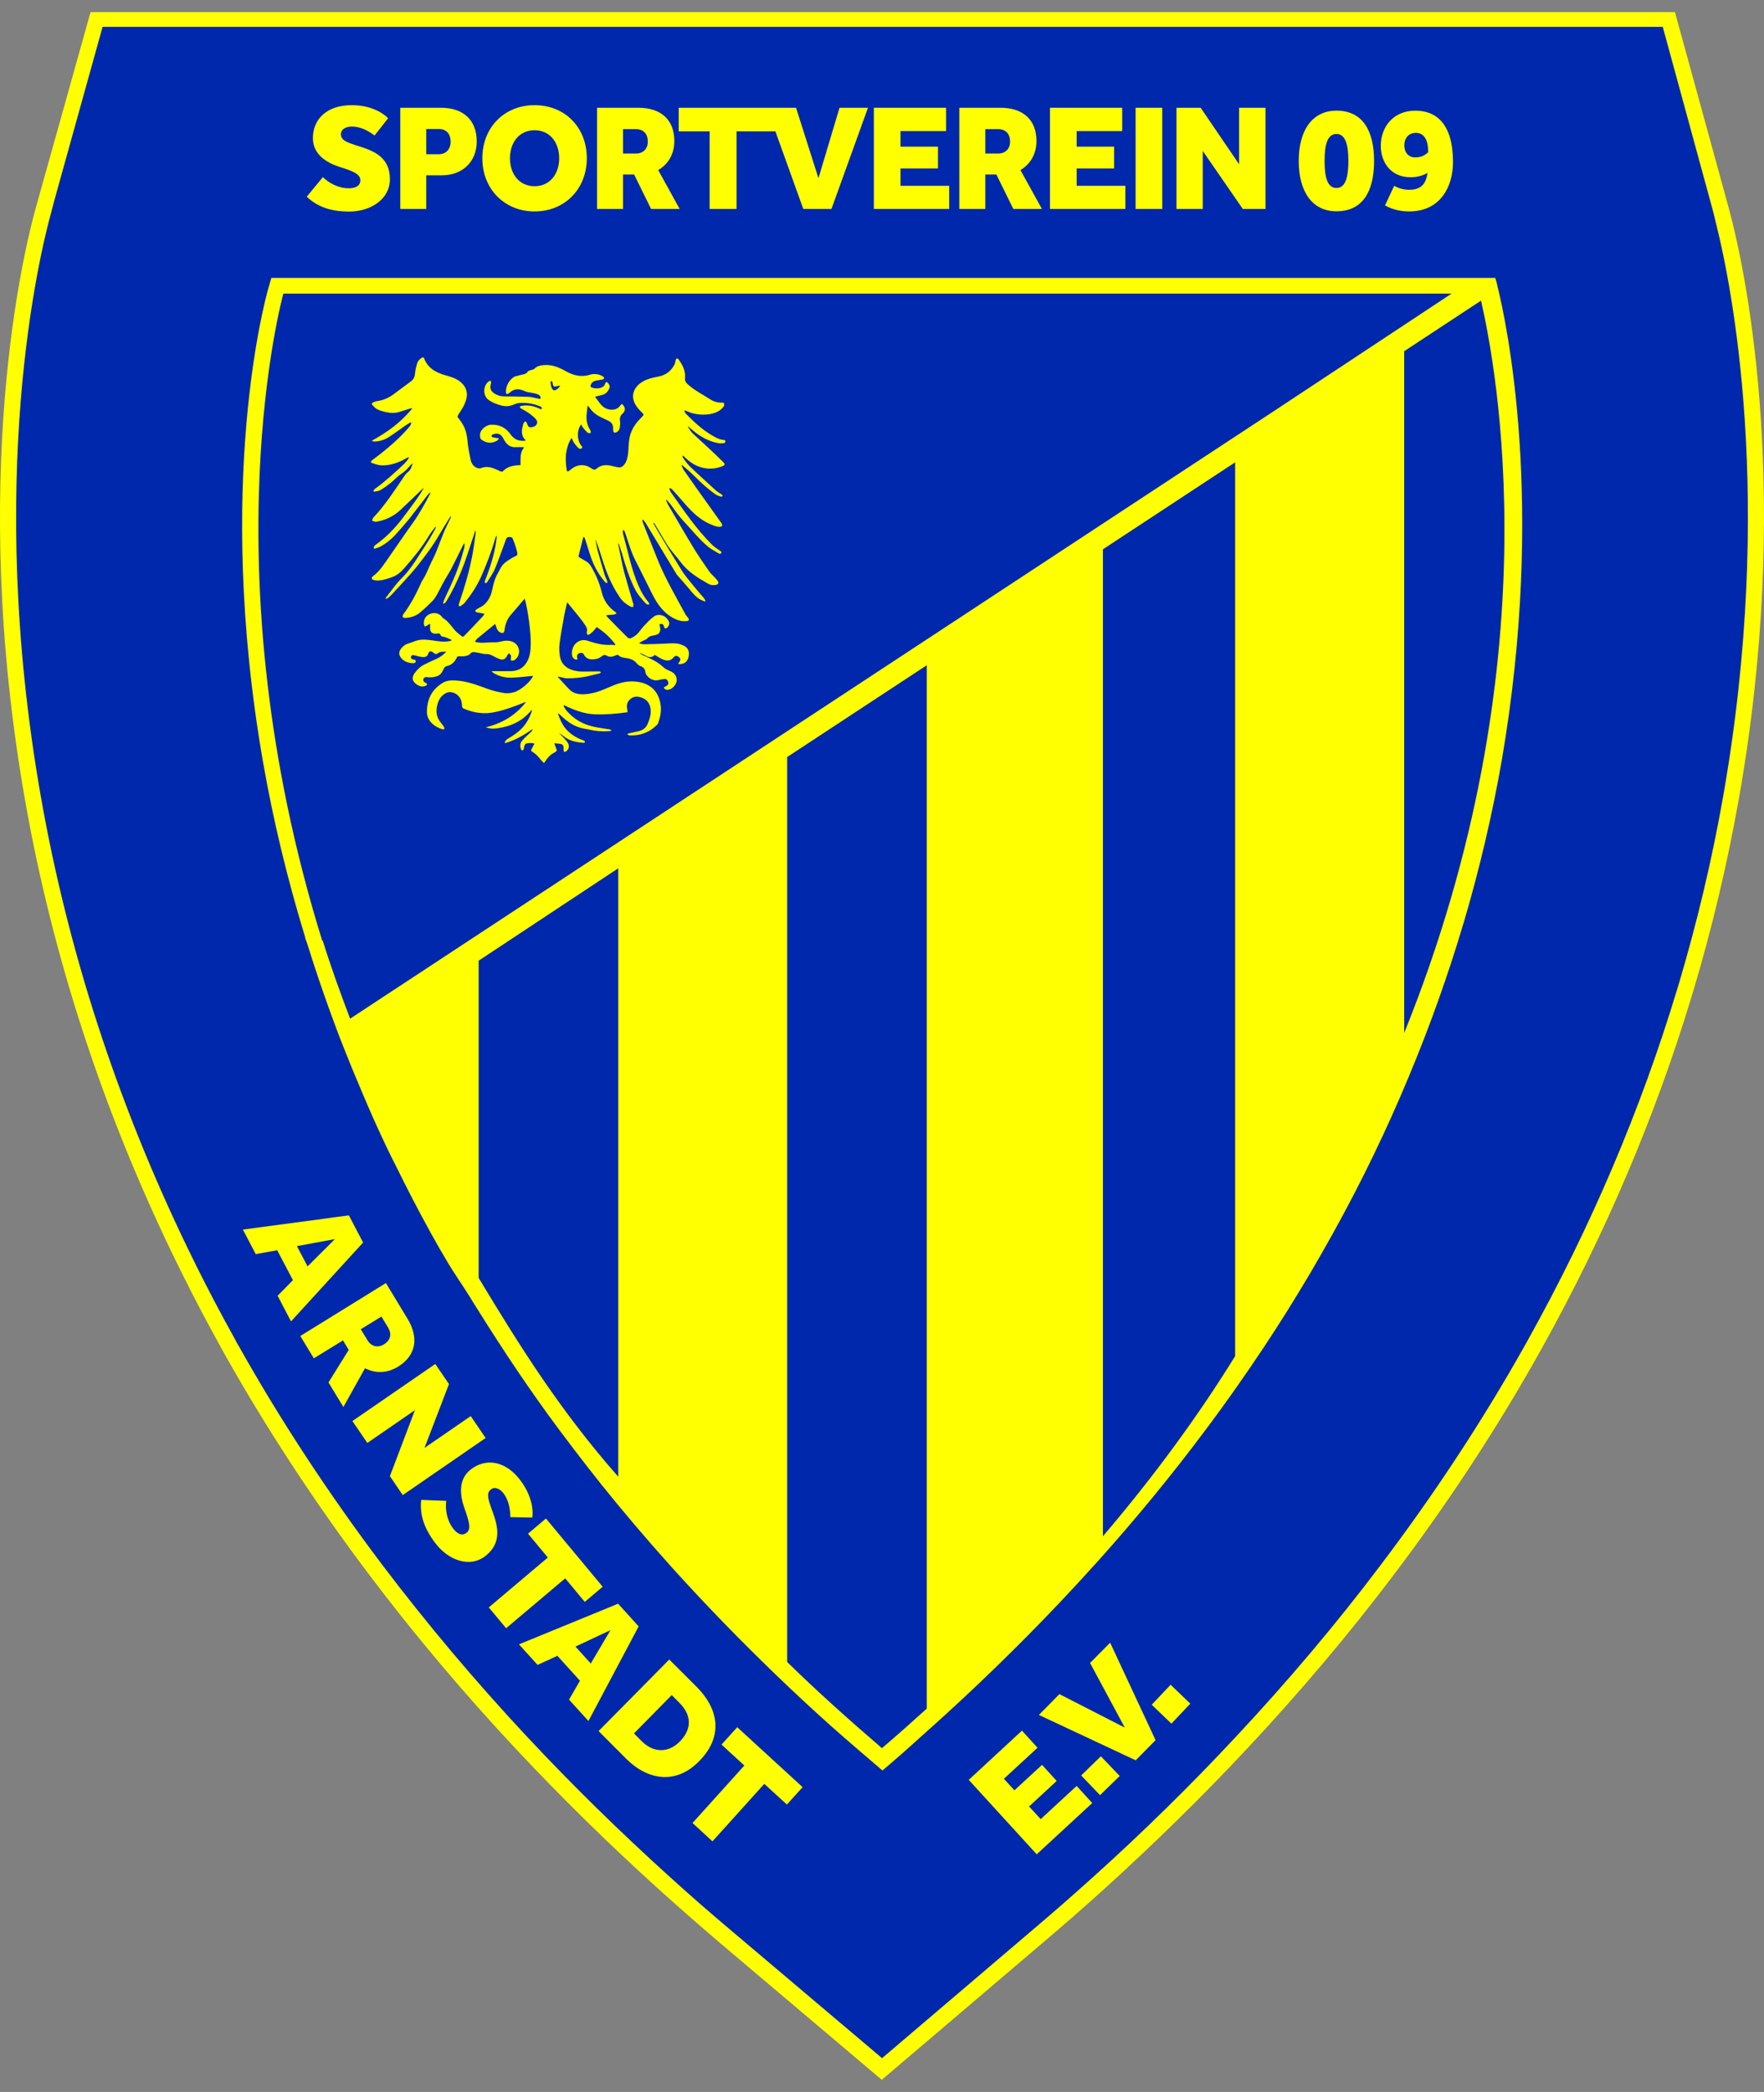 <?xml version="1.0" encoding="UTF-8"?> <svg xmlns="http://www.w3.org/2000/svg" width="97" height="115" viewBox="0 0 97 115" fill="none"><rect x="0" y="0" width="97" height="115" fill="#808080" stroke="none"/><path d="M95.223 12.056C95.14 11.737 95.088 11.533 95.065 11.449L92.103 0.666H4.979L1.964 11.442C1.317 13.761 -1.736 26.241 1.37 43.943C2.873 52.529 5.626 60.971 9.543 69.056C9.709 69.39 9.867 69.723 10.032 70.049C10.694 71.383 11.408 72.739 12.145 74.065L12.16 74.096C12.22 74.209 12.288 74.323 12.348 74.436C14.679 78.582 17.364 82.674 20.319 86.591C22.778 89.85 25.478 93.055 28.343 96.117C30.832 98.777 33.494 101.391 36.254 103.884C37.314 104.839 38.427 105.816 39.555 106.779L48.488 114.334L57.346 106.794C58.527 105.794 59.61 104.846 60.648 103.907C63.422 101.399 66.084 98.792 68.566 96.139C71.446 93.063 74.153 89.865 76.597 86.629C79.582 82.689 82.274 78.589 84.605 74.436C84.665 74.323 84.733 74.209 84.786 74.111C88.26 67.874 91.042 61.342 93.042 54.704C93.08 54.59 93.11 54.484 93.133 54.401C94.155 50.983 94.983 47.474 95.607 43.974C98.539 27.439 96.058 15.367 95.223 12.056Z" fill="#FFFF01"></path><path d="M94.366 12.298C94.283 11.98 94.231 11.715 94.208 11.646L91.433 1.477H5.641L3.009 10.942L2.813 11.684C2.182 13.973 -0.826 26.279 2.242 43.769C3.731 52.264 6.453 60.63 10.326 68.632C10.484 68.958 10.649 69.291 10.814 69.625C11.469 70.943 12.175 72.284 12.912 73.603L12.928 73.641C12.988 73.754 13.048 73.868 13.116 73.974C15.424 78.089 18.086 82.136 21.019 86.023C23.463 89.251 26.14 92.434 28.982 95.473C31.448 98.11 34.096 100.709 36.84 103.187C37.893 104.142 38.998 105.112 40.126 106.059L48.503 113.144L56.805 106.074C57.978 105.081 59.053 104.134 60.091 103.202C62.851 100.717 65.498 98.117 67.949 95.488C70.807 92.434 73.491 89.259 75.913 86.046C78.868 82.143 81.545 78.074 83.853 73.959C83.914 73.853 83.974 73.739 84.034 73.633C87.478 67.457 90.23 60.993 92.215 54.416C92.253 54.31 92.275 54.211 92.306 54.12C93.313 50.74 94.14 47.27 94.749 43.807C97.63 27.454 95.186 15.556 94.366 12.298Z" fill="#0028AD"></path><path d="M38.096 23.832C37.991 23.733 37.916 23.589 37.825 23.46C37.833 23.453 37.84 23.453 37.848 23.445C37.931 23.513 38.013 23.589 38.096 23.657C38.51 24.006 38.968 24.264 39.502 24.362C39.607 24.385 39.72 24.37 39.833 24.354C39.856 24.354 39.886 24.294 39.893 24.256C39.893 24.233 39.848 24.195 39.818 24.188C39.562 24.173 39.344 24.051 39.134 23.922C38.585 23.604 38.133 23.165 37.69 22.718C37.66 22.687 37.652 22.627 37.637 22.581C37.645 22.574 37.66 22.566 37.667 22.558C37.727 22.581 37.788 22.611 37.848 22.634C37.923 22.665 38.006 22.703 38.088 22.718C38.404 22.801 38.72 22.816 39.043 22.763C39.344 22.71 39.607 22.596 39.795 22.346C39.825 22.308 39.825 22.233 39.818 22.172C39.81 22.149 39.743 22.127 39.698 22.134C39.465 22.142 39.231 22.073 39.051 21.952C38.63 21.68 38.171 21.452 37.795 21.104C37.697 21.013 37.652 20.914 37.667 20.778C37.705 20.376 37.524 20.05 37.306 19.747C37.291 19.724 37.239 19.702 37.209 19.709C37.186 19.717 37.171 19.762 37.156 19.793C37.133 19.876 37.126 19.967 37.088 20.043C36.9 20.406 36.607 20.626 36.201 20.702C35.885 20.762 35.569 20.831 35.299 21.005C34.817 21.308 34.637 21.831 35.013 22.354C35.111 22.49 35.231 22.611 35.344 22.725C35.396 22.778 35.404 22.816 35.351 22.862C35.276 22.937 35.208 23.021 35.133 23.096C34.862 23.384 34.675 23.726 34.607 24.119C34.562 24.385 34.569 24.658 34.539 24.93C34.509 25.158 34.464 25.378 34.313 25.559C34.223 25.665 34.118 25.718 33.983 25.688C33.892 25.673 33.795 25.65 33.704 25.628C33.389 25.544 33.073 25.529 32.802 25.764C32.689 25.862 32.599 25.802 32.501 25.734C32.148 25.499 31.734 25.521 31.411 25.794C31.366 25.832 31.321 25.862 31.276 25.893C31.208 25.931 31.17 25.916 31.163 25.84C31.11 25.514 31.088 25.18 31.14 24.855C31.185 24.582 31.268 24.317 31.433 24.074C31.479 24.173 31.516 24.271 31.569 24.347C31.637 24.445 31.712 24.536 31.794 24.62C31.847 24.673 31.922 24.703 31.99 24.635C32.058 24.567 31.975 24.521 31.945 24.476C31.719 24.165 31.719 23.634 31.96 23.331C31.99 23.392 32.013 23.453 32.05 23.498C32.133 23.604 32.223 23.703 32.321 23.794C32.358 23.824 32.434 23.801 32.486 23.801C32.479 23.748 32.486 23.695 32.464 23.657C32.298 23.4 32.231 23.127 32.253 22.824C32.268 22.657 32.291 22.49 32.313 22.293C32.373 22.361 32.411 22.399 32.434 22.437C32.606 22.687 32.847 22.846 33.11 22.968L33.449 23.127C33.622 23.21 33.719 23.339 33.712 23.536C33.712 23.589 33.712 23.65 33.727 23.703C33.742 23.771 33.78 23.801 33.855 23.779C33.983 23.733 34.058 23.642 34.08 23.513C34.096 23.4 34.111 23.278 34.096 23.172C34.065 22.99 34.103 22.846 34.246 22.725C34.419 22.574 34.389 22.354 34.193 22.202C34.171 22.233 34.133 22.255 34.111 22.286C33.938 22.558 33.599 22.566 33.351 22.468C33.148 22.384 33.028 22.233 32.907 22.066C32.847 21.983 32.787 21.899 32.719 21.808C32.87 21.77 32.99 21.748 33.118 21.71C33.313 21.657 33.434 21.52 33.509 21.338C33.554 21.217 33.501 21.126 33.426 21.05C33.358 20.982 33.306 20.99 33.276 21.088C33.238 21.225 33.148 21.285 33.02 21.323C32.855 21.369 32.697 21.361 32.531 21.301C32.471 21.278 32.456 21.24 32.479 21.179C32.524 21.043 32.622 20.96 32.749 20.929C32.877 20.899 33.013 20.884 33.14 20.861C33.17 20.854 33.208 20.831 33.216 20.816C33.216 20.785 33.208 20.74 33.186 20.717C33.14 20.679 33.08 20.649 33.02 20.626C32.825 20.55 32.622 20.543 32.434 20.603C31.96 20.747 31.531 20.641 31.11 20.406C31.02 20.353 30.93 20.308 30.832 20.262C30.539 20.118 30.223 20.043 29.892 20.073C29.696 20.088 29.523 20.126 29.381 20.278C29.343 20.315 29.275 20.315 29.215 20.338C29.148 20.369 29.042 20.376 29.02 20.429C28.959 20.535 28.877 20.558 28.779 20.581C28.644 20.611 28.516 20.641 28.381 20.679C28.343 20.687 28.298 20.694 28.268 20.717C27.974 20.922 27.824 21.202 27.817 21.558C27.817 21.642 27.869 21.68 27.944 21.642C27.974 21.626 28.005 21.611 28.027 21.588C28.268 21.354 28.546 21.361 28.824 21.49C28.967 21.558 29.11 21.573 29.253 21.596C29.366 21.611 29.486 21.642 29.591 21.687C29.681 21.725 29.741 21.801 29.719 21.93C29.674 21.922 29.644 21.922 29.606 21.914C29.426 21.884 29.245 21.823 29.065 21.816C28.614 21.801 28.17 21.793 27.719 21.793C27.523 21.793 27.343 21.733 27.177 21.626C27.064 21.551 26.974 21.445 26.967 21.301C26.959 21.21 26.997 21.111 27.004 21.02C27.004 20.99 26.997 20.96 26.982 20.937C26.974 20.929 26.937 20.937 26.914 20.944C26.568 21.141 26.531 21.725 26.846 21.967C27.057 22.127 27.298 22.218 27.546 22.286C27.771 22.346 27.989 22.346 28.215 22.255C28.32 22.21 28.433 22.164 28.538 22.157C28.944 22.127 29.335 22.18 29.712 22.346C29.787 22.384 29.809 22.415 29.772 22.505C29.696 22.475 29.629 22.452 29.569 22.422C29.275 22.301 28.974 22.255 28.659 22.316C28.629 22.324 28.606 22.339 28.576 22.354C28.591 22.384 28.606 22.415 28.629 22.437C28.651 22.46 28.681 22.468 28.704 22.483C28.974 22.627 29.23 22.793 29.448 23.021C29.523 23.104 29.569 23.195 29.516 23.309C29.456 23.438 29.335 23.475 29.2 23.491C29.08 23.498 29.035 23.438 29.005 23.347C28.99 23.309 28.967 23.263 28.952 23.225C28.929 23.157 28.884 23.165 28.839 23.203C28.809 23.225 28.787 23.263 28.779 23.294C28.689 23.612 28.621 23.922 28.892 24.195C28.899 24.203 28.899 24.218 28.899 24.226C28.561 24.264 28.283 24.18 28.08 23.885C27.817 23.506 27.456 23.331 27.004 23.347C26.779 23.354 26.508 23.544 26.425 23.756C26.373 23.907 26.388 24.112 26.478 24.173C26.689 24.317 26.929 24.392 27.177 24.294C27.275 24.256 27.388 24.226 27.433 24.097C27.313 24.082 27.207 24.067 27.11 24.044C27.072 24.036 27.027 23.998 27.027 23.976C27.027 23.945 27.064 23.892 27.095 23.885C27.373 23.771 27.561 23.862 27.696 24.135C27.831 24.4 28.02 24.597 28.343 24.582C28.493 24.574 28.644 24.582 28.794 24.582C28.802 24.589 28.802 24.605 28.809 24.612C28.576 24.892 28.636 25.233 28.621 25.567C28.253 25.582 27.907 25.628 27.643 25.916C27.628 25.938 27.561 25.931 27.531 25.916C27.395 25.862 27.267 25.787 27.125 25.741C26.914 25.665 26.696 25.643 26.478 25.726C26.38 25.764 26.297 25.756 26.2 25.711C26.004 25.62 25.914 25.446 25.876 25.256C25.801 24.908 25.733 24.552 25.703 24.195C25.666 23.794 25.553 23.438 25.305 23.119C25.275 23.081 25.252 23.028 25.215 22.998C25.147 22.937 25.154 22.869 25.2 22.801C25.297 22.634 25.418 22.483 25.5 22.308C25.583 22.134 25.658 21.945 25.673 21.755C25.696 21.376 25.493 21.096 25.185 20.899C24.966 20.762 24.726 20.694 24.478 20.626C23.959 20.475 23.508 20.232 23.312 19.671C23.305 19.656 23.244 19.641 23.222 19.649C23.087 19.724 22.981 19.838 22.936 19.99C22.884 20.164 22.838 20.338 22.823 20.52C22.808 20.702 22.756 20.846 22.605 20.96C22.29 21.187 21.981 21.429 21.665 21.657C21.38 21.877 21.064 22.005 20.71 22.058C20.643 22.066 20.575 22.096 20.515 22.127C20.447 22.149 20.425 22.21 20.47 22.255C20.545 22.339 20.628 22.437 20.725 22.49C20.868 22.566 21.034 22.611 21.192 22.649C21.455 22.71 21.733 22.725 21.996 22.634C22.184 22.574 22.365 22.521 22.553 22.46C22.59 22.452 22.628 22.445 22.68 22.437C22.064 23.21 21.297 23.763 20.447 24.226C20.492 24.256 20.53 24.271 20.56 24.271C20.861 24.271 21.139 24.188 21.395 24.021C21.695 23.824 21.989 23.604 22.282 23.4C22.38 23.331 22.477 23.278 22.575 23.218C22.59 23.225 22.605 23.241 22.62 23.248C22.59 23.309 22.575 23.384 22.538 23.43C22.056 24.006 21.5 24.491 20.921 24.953C20.77 25.074 20.605 25.188 20.455 25.309C20.402 25.347 20.357 25.415 20.44 25.446C20.613 25.506 20.801 25.575 20.981 25.582C21.462 25.597 21.913 25.438 22.335 25.196C22.38 25.173 22.425 25.15 22.477 25.127C22.477 25.18 22.47 25.211 22.447 25.233C22.38 25.317 22.312 25.415 22.237 25.491C21.718 25.976 21.192 26.461 20.613 26.878C20.575 26.901 20.552 26.954 20.53 26.991C20.537 27.007 20.552 27.014 20.56 27.029C20.68 27.007 20.816 27.007 20.913 26.946C21.124 26.825 21.327 26.673 21.515 26.522C21.703 26.37 21.868 26.173 22.071 26.044C22.267 25.923 22.41 25.764 22.553 25.597C22.59 25.544 22.643 25.506 22.696 25.461C22.635 25.628 22.605 25.802 22.462 25.923C22.38 25.991 22.305 26.067 22.244 26.158C21.703 26.946 21.192 27.757 20.53 28.454C20.492 28.492 20.485 28.568 20.455 28.628C20.522 28.651 20.59 28.666 20.658 28.689C20.673 28.689 20.688 28.681 20.703 28.681C21.177 28.598 21.605 28.401 21.966 28.083C22.387 27.696 22.793 27.295 23.207 26.901C23.237 26.87 23.267 26.848 23.312 26.802C23.064 27.272 22.741 27.674 22.44 28.083C22.026 28.659 21.575 29.212 21.026 29.666C20.906 29.765 20.77 29.863 20.65 29.954C20.582 30.008 20.522 30.061 20.575 30.174C20.68 30.136 20.793 30.106 20.891 30.061C21.199 29.901 21.47 29.689 21.703 29.439C21.959 29.166 22.207 28.871 22.447 28.59C22.545 28.477 22.635 28.356 22.726 28.234C22.996 27.878 23.267 27.53 23.545 27.173C23.575 27.136 23.62 27.113 23.673 27.067C23.666 27.113 23.658 27.12 23.658 27.128C23.372 27.681 23.072 28.227 22.711 28.734C22.267 29.348 21.846 29.977 21.41 30.599C21.131 30.993 20.891 31.402 20.492 31.69C20.425 31.743 20.432 31.834 20.507 31.872C20.56 31.894 20.62 31.91 20.68 31.91C20.981 31.932 21.252 31.834 21.538 31.735C21.823 31.637 22.041 31.455 22.229 31.235C22.726 30.667 23.207 30.091 23.598 29.432C23.643 29.356 23.703 29.28 23.756 29.204C23.823 29.113 23.899 29.022 23.966 28.931C23.966 28.992 23.951 29.038 23.929 29.083C23.778 29.341 23.643 29.606 23.478 29.856C23.034 30.515 22.658 31.228 22.079 31.796C21.771 32.099 21.53 32.463 21.259 32.804C21.237 32.834 21.222 32.864 21.199 32.895C21.207 32.902 21.214 32.917 21.222 32.925C21.267 32.902 21.32 32.887 21.357 32.857C21.447 32.773 21.545 32.69 21.628 32.592C22.056 32.122 22.5 31.667 22.899 31.174C23.335 30.621 23.771 30.061 24.124 29.447C24.32 29.106 24.53 28.78 24.741 28.439C24.756 28.416 24.771 28.393 24.794 28.371C24.801 28.416 24.794 28.447 24.771 28.484C24.711 28.621 24.643 28.75 24.576 28.886C24.267 29.515 24.087 30.197 23.763 30.818C23.583 31.159 23.47 31.538 23.252 31.864C23.199 31.948 23.154 32.038 23.117 32.129C22.854 32.713 22.553 33.274 22.169 33.781C22.147 33.812 22.132 33.88 22.147 33.918C22.162 33.948 22.222 33.971 22.259 33.971C22.568 33.963 22.854 33.872 23.087 33.683C23.335 33.478 23.568 33.251 23.801 33.016C23.906 32.91 23.981 32.766 24.057 32.637C24.184 32.41 24.29 32.175 24.418 31.955C24.545 31.72 24.696 31.5 24.816 31.265C25.042 30.834 25.252 30.394 25.47 29.954C25.485 29.924 25.508 29.901 25.538 29.856C25.546 29.901 25.546 29.917 25.546 29.939C25.538 30.015 25.538 30.099 25.515 30.167C25.358 30.78 25.147 31.379 24.891 31.955C24.741 32.304 24.568 32.645 24.418 32.993C24.395 33.046 24.38 33.107 24.365 33.167C24.38 33.175 24.387 33.183 24.402 33.19C24.44 33.16 24.493 33.137 24.515 33.099C24.854 32.554 25.132 31.978 25.373 31.379C25.613 30.796 25.794 30.189 25.997 29.591C26.049 29.447 26.095 29.295 26.14 29.151C26.155 29.212 26.162 29.265 26.155 29.318C26.087 29.758 26.042 30.197 25.952 30.637C25.779 31.5 25.53 32.342 25.245 33.167C25.237 33.183 25.23 33.205 25.23 33.221C25.23 33.258 25.23 33.289 25.237 33.327C25.267 33.319 25.305 33.327 25.328 33.312C25.403 33.258 25.493 33.213 25.553 33.137C25.907 32.698 26.222 32.22 26.455 31.705C26.756 31.023 27.027 30.326 27.23 29.606C27.245 29.553 27.275 29.5 27.29 29.447C27.313 29.47 27.313 29.492 27.313 29.507C27.245 30.258 27.027 30.97 26.764 31.675C26.734 31.766 26.689 31.857 26.659 31.955C26.651 31.985 26.666 32.023 26.674 32.061C26.711 32.046 26.764 32.038 26.779 32.016C26.929 31.766 27.11 31.523 27.222 31.25C27.433 30.75 27.606 30.227 27.801 29.712C27.862 29.538 27.884 29.515 28.072 29.523C28.11 29.523 28.17 29.56 28.185 29.591C28.26 29.765 28.328 29.947 28.381 30.129C28.41 30.22 28.426 30.318 28.448 30.409C28.463 30.477 28.441 30.523 28.373 30.561C28.268 30.606 28.162 30.667 28.065 30.727C27.839 30.864 27.628 31.015 27.508 31.265C27.418 31.455 27.298 31.622 27.23 31.819C27.147 32.038 27.102 32.266 27.049 32.493C26.982 32.789 26.839 33.046 26.621 33.243C26.516 33.342 26.365 33.395 26.237 33.478C26.2 33.501 26.147 33.531 26.14 33.562C26.132 33.622 26.177 33.653 26.245 33.668C26.373 33.683 26.493 33.713 26.643 33.743C26.606 33.797 26.583 33.842 26.553 33.88C26.222 34.236 25.884 34.585 25.553 34.933C25.493 35.001 25.44 35.017 25.373 34.963C25.245 34.857 25.109 34.759 25.004 34.638C24.801 34.403 24.628 34.13 24.35 33.971C24.335 33.963 24.327 33.94 24.312 33.925C24.169 33.728 23.929 33.653 23.681 33.736C23.433 33.819 23.29 34.024 23.305 34.289C23.305 34.342 23.342 34.395 23.357 34.448C23.41 34.425 23.463 34.403 23.515 34.372C23.553 34.35 23.59 34.319 23.628 34.289L23.651 34.312V34.554C23.651 34.698 23.726 34.804 23.869 34.827C23.929 34.842 23.997 34.835 24.057 34.827C24.139 34.812 24.2 34.827 24.23 34.918C24.237 34.948 24.275 34.971 24.305 34.986C24.365 35.009 24.44 35.009 24.5 35.032C24.613 35.077 24.718 35.13 24.831 35.176C24.824 35.191 24.824 35.198 24.824 35.214C24.786 35.221 24.756 35.236 24.718 35.244C24.402 35.304 24.094 35.251 23.786 35.206C23.515 35.168 23.244 35.138 22.974 35.198C22.808 35.236 22.65 35.32 22.485 35.365C22.297 35.418 22.154 35.517 22.041 35.676C21.921 35.843 21.928 36.009 22.056 36.168C22.214 36.365 22.432 36.441 22.673 36.456C22.748 36.456 22.846 36.464 22.861 36.358C22.869 36.259 22.771 36.267 22.711 36.252C22.62 36.229 22.575 36.184 22.605 36.093C22.635 36.002 22.696 36.002 22.786 36.024C22.944 36.07 23.109 36.108 23.267 36.123C23.387 36.13 23.5 36.085 23.545 35.941C23.59 35.797 23.673 35.774 23.808 35.858C23.846 35.88 23.884 35.926 23.921 35.941C23.959 35.956 24.026 35.956 24.049 35.933C24.2 35.797 24.372 35.835 24.545 35.827C24.387 35.986 24.215 36.123 24.012 36.214C23.793 36.312 23.575 36.411 23.365 36.517C23.139 36.623 22.959 36.79 22.808 36.994C22.583 37.305 22.718 37.525 22.996 37.676C23.132 37.752 23.282 37.76 23.425 37.691C23.455 37.676 23.485 37.646 23.485 37.616C23.485 37.6 23.455 37.563 23.425 37.547C23.402 37.525 23.357 37.525 23.342 37.502C23.312 37.472 23.275 37.434 23.275 37.396C23.267 37.275 23.357 37.206 23.485 37.222C23.673 37.252 23.846 37.237 24.026 37.176C24.23 37.108 24.312 36.949 24.395 36.775C24.425 36.714 24.485 36.638 24.538 36.623C24.824 36.57 24.997 36.403 25.117 36.153C25.124 36.13 25.14 36.115 25.154 36.1C25.169 36.085 25.185 36.077 25.2 36.077C25.32 36.077 25.44 36.085 25.553 36.07C25.651 36.055 25.779 36.024 25.839 35.956C25.907 35.88 25.974 35.835 26.072 35.85C26.155 35.858 26.23 35.873 26.312 35.888C26.455 35.911 26.606 35.964 26.741 35.956C26.877 35.949 26.989 35.994 27.102 36.055C27.23 36.123 27.358 36.191 27.493 36.236C27.689 36.297 27.817 36.214 27.899 36.017C27.914 35.971 27.967 35.949 27.997 35.911C28.035 35.956 28.08 35.994 28.095 36.039C28.11 36.077 28.095 36.123 28.095 36.168V36.312C28.147 36.312 28.207 36.32 28.253 36.305C28.448 36.214 28.576 35.956 28.538 35.736C28.471 35.312 28.065 35.168 27.689 35.236C27.538 35.267 27.388 35.312 27.23 35.312C26.974 35.304 26.719 35.335 26.471 35.335C26.358 35.335 26.252 35.304 26.14 35.289C26.132 35.274 26.132 35.267 26.125 35.251C26.17 35.198 26.215 35.13 26.267 35.085C26.591 34.819 26.914 34.562 27.23 34.297C27.253 34.372 27.283 34.463 27.32 34.554C27.365 34.66 27.433 34.744 27.546 34.782C27.674 34.819 27.726 34.782 27.741 34.645C27.779 34.334 27.877 34.047 28.087 33.804C28.32 33.539 28.546 33.266 28.779 32.993C28.802 32.971 28.824 32.94 28.854 32.91C29.027 33.493 29.2 34.789 29.185 35.38C29.178 35.691 29.163 36.002 29.027 36.29C28.839 36.691 28.523 36.888 28.095 36.896C27.771 36.903 27.448 36.896 27.125 36.896C27.095 36.896 27.064 36.903 27.034 36.903C27.095 36.972 27.162 37.017 27.238 37.055C27.531 37.206 27.847 37.267 28.17 37.252C28.553 37.237 28.937 37.191 29.313 37.153C29.2 37.449 28.681 37.919 28.283 38.048C28.11 38.101 27.914 38.131 27.741 38.101C27.433 38.055 27.117 37.979 26.824 37.873C26.26 37.669 25.703 37.449 25.094 37.411C24.839 37.396 24.583 37.396 24.357 37.532C23.741 37.896 23.463 38.464 23.478 39.169C23.485 39.654 23.944 39.988 24.342 40.094C24.372 40.101 24.41 40.078 24.44 40.071C24.433 40.033 24.433 39.988 24.41 39.957C24.357 39.874 24.297 39.798 24.23 39.715C24.034 39.472 23.966 39.192 24.019 38.881C24.072 38.601 24.169 38.343 24.41 38.169C24.508 38.101 24.651 38.032 24.764 38.048C25.147 38.078 25.403 38.389 25.403 38.783C25.403 38.881 25.433 38.927 25.523 38.965C26.079 39.2 26.651 39.275 27.245 39.139C27.779 39.025 28.29 38.836 28.794 38.631C28.824 38.616 28.854 38.608 28.884 38.593C28.892 38.601 28.892 38.616 28.899 38.624C28.335 39.336 27.598 39.768 26.719 39.98C26.922 40.063 27.117 40.071 27.32 40.041C28.087 39.934 28.749 39.647 29.238 39.018C29.245 39.048 29.245 39.063 29.245 39.071C29.238 39.093 29.238 39.116 29.23 39.139C29.11 39.48 28.937 39.791 28.681 40.056C28.463 40.276 28.215 40.442 27.952 40.594C27.899 40.624 27.839 40.67 27.801 40.715C27.779 40.745 27.771 40.791 27.756 40.829C27.764 40.836 27.779 40.844 27.786 40.851C28.335 40.692 28.817 40.404 29.29 40.078C29.268 40.139 29.253 40.192 29.208 40.23C29.125 40.313 29.035 40.389 28.944 40.473C28.862 40.556 28.771 40.639 28.696 40.738C28.591 40.874 28.599 41.026 28.644 41.185C28.651 41.215 28.704 41.245 28.741 41.245C28.764 41.245 28.794 41.2 28.802 41.17C28.817 41.124 28.809 41.064 28.832 41.018C28.854 40.965 28.877 40.897 28.914 40.882C29.057 40.844 29.215 40.821 29.388 40.882C29.343 40.973 29.298 41.048 29.26 41.124C29.223 41.193 29.163 41.268 29.26 41.321C29.456 41.427 29.591 41.587 29.727 41.753C29.779 41.821 29.847 41.874 29.915 41.95C29.945 41.897 29.967 41.874 29.99 41.844C30.117 41.647 30.268 41.48 30.479 41.374C30.636 41.291 30.636 41.268 30.569 41.102C30.539 41.026 30.509 40.958 30.479 40.859C30.606 40.874 30.697 40.882 30.802 40.889C30.892 40.897 30.96 40.942 30.982 41.026C30.997 41.086 30.982 41.155 30.99 41.223C30.99 41.261 31.005 41.298 31.012 41.336C31.05 41.329 31.103 41.329 31.133 41.306C31.276 41.2 31.328 41.011 31.23 40.851C31.163 40.73 31.058 40.632 30.967 40.526C30.892 40.442 30.809 40.374 30.727 40.298C30.824 40.344 30.915 40.404 30.997 40.473C31.321 40.738 31.704 40.806 32.103 40.836C32.125 40.836 32.163 40.814 32.163 40.791C32.17 40.768 32.148 40.73 32.125 40.723C32.073 40.692 32.013 40.677 31.952 40.654C31.456 40.45 31.065 40.132 30.839 39.631C30.779 39.503 30.734 39.366 30.681 39.237C30.689 39.23 30.704 39.23 30.712 39.222C30.779 39.283 30.855 39.351 30.922 39.412C31.268 39.73 31.651 39.972 32.118 40.056C32.2 40.071 32.283 40.078 32.366 40.101C32.734 40.192 33.11 40.222 33.494 40.192C33.532 40.192 33.577 40.177 33.614 40.162V40.124C33.577 40.116 33.539 40.101 33.501 40.094C33.073 40.026 32.644 39.98 32.231 39.828C31.809 39.669 31.456 39.412 31.163 39.078C31.088 38.995 31.042 38.896 30.982 38.798C30.99 38.79 30.997 38.775 31.012 38.767C31.554 39.025 32.103 39.245 32.712 39.268C33.313 39.29 33.907 39.237 34.509 39.154C34.502 39.101 34.502 39.063 34.494 39.025C34.456 38.843 34.456 38.661 34.584 38.51C34.765 38.29 34.983 38.26 35.238 38.336C35.524 38.419 35.712 38.624 35.765 38.911C35.825 39.222 35.735 39.495 35.622 39.775C35.524 40.018 35.344 40.147 35.103 40.2L34.584 40.313C34.547 40.321 34.517 40.351 34.486 40.367C34.517 40.382 34.547 40.404 34.584 40.419C34.599 40.427 34.614 40.427 34.629 40.427C35.216 40.45 35.72 40.26 36.133 39.844C36.156 39.821 36.171 39.791 36.186 39.76C36.306 39.434 36.374 39.108 36.329 38.76C36.254 38.222 36.005 37.82 35.502 37.6C35.254 37.495 34.99 37.457 34.727 37.457C34.291 37.464 33.892 37.6 33.501 37.775C33.08 37.964 32.652 38.131 32.185 38.161C31.862 38.184 31.554 38.146 31.313 37.904C31.095 37.684 30.9 37.457 30.689 37.229C30.681 37.222 30.689 37.214 30.689 37.191C30.749 37.206 30.802 37.222 30.855 37.229C30.96 37.252 31.065 37.29 31.17 37.29C31.599 37.29 32.02 37.252 32.441 37.146C32.622 37.1 32.794 37.062 32.975 37.017C33.005 37.01 33.02 36.972 33.05 36.949C33.02 36.934 32.99 36.911 32.96 36.911C32.644 36.911 32.336 36.919 32.02 36.919C31.885 36.919 31.749 36.903 31.614 36.873C31.178 36.775 30.862 36.532 30.787 36.07C30.749 35.835 30.742 35.592 30.772 35.365C30.839 34.85 30.937 34.334 31.027 33.819C31.073 33.592 31.133 33.364 31.185 33.114C31.223 33.16 31.245 33.175 31.268 33.205C31.494 33.486 31.727 33.759 31.945 34.039C32.028 34.145 32.103 34.251 32.178 34.365C32.246 34.471 32.321 34.585 32.268 34.728C32.261 34.751 32.268 34.774 32.268 34.797C32.276 34.895 32.321 34.926 32.411 34.873C32.486 34.827 32.554 34.759 32.622 34.698C32.689 34.63 32.742 34.554 32.81 34.471C33.216 34.736 33.569 35.047 33.84 35.433C33.832 35.448 33.825 35.456 33.817 35.471C33.757 35.464 33.704 35.448 33.644 35.448C33.178 35.486 32.734 35.365 32.298 35.221C32.028 35.13 31.734 35.236 31.576 35.471C31.479 35.623 31.433 35.789 31.448 35.964C31.456 36.1 31.516 36.214 31.659 36.259C31.682 36.267 31.719 36.259 31.749 36.244C31.757 36.244 31.742 36.199 31.742 36.168C31.742 36.138 31.727 36.1 31.727 36.07C31.742 35.979 31.787 35.926 31.877 35.903C31.975 35.88 32.058 35.88 32.103 35.979C32.223 36.206 32.419 36.267 32.652 36.244C32.787 36.229 32.93 36.199 33.028 36.123C33.186 35.994 33.238 35.971 33.419 36.07C33.479 36.1 33.569 36.108 33.637 36.1C33.727 36.085 33.817 36.039 33.907 36.009C33.938 36.002 33.99 35.994 34.005 36.017C34.126 36.138 34.276 36.153 34.434 36.176C34.675 36.206 34.877 36.29 35.035 36.487C35.081 36.54 35.148 36.593 35.208 36.615C35.374 36.669 35.464 36.759 35.487 36.941C35.524 37.206 35.893 37.464 36.186 37.388C36.306 37.358 36.427 37.343 36.554 37.328C36.66 37.32 36.712 37.404 36.742 37.487C36.773 37.57 36.742 37.646 36.667 37.699C36.63 37.722 36.599 37.737 36.562 37.752C36.502 37.775 36.502 37.82 36.539 37.858C36.569 37.889 36.622 37.919 36.66 37.919C36.945 37.949 37.246 37.616 37.209 37.328C37.178 37.078 37.013 36.956 36.81 36.873C36.675 36.82 36.554 36.752 36.449 36.653C36.141 36.365 35.757 36.199 35.374 36.024L35.193 35.933C35.201 35.926 35.201 35.911 35.208 35.903C35.291 35.941 35.381 35.971 35.464 36.017C35.66 36.146 35.84 36.176 36.005 36.002C36.163 36.093 36.314 36.199 36.464 36.259C36.682 36.343 36.893 36.335 37.051 36.13C37.133 36.024 37.239 36.032 37.359 36.146C37.434 36.214 37.427 36.305 37.352 36.396C37.329 36.418 37.314 36.449 37.299 36.479C37.306 36.487 37.306 36.494 37.314 36.509C37.389 36.502 37.464 36.509 37.539 36.487C37.773 36.418 37.855 36.221 37.878 36.002C37.9 35.805 37.825 35.623 37.652 35.524C37.509 35.448 37.337 35.38 37.178 35.373C36.945 35.35 36.697 35.38 36.464 35.388C36.111 35.403 35.757 35.41 35.404 35.418C35.329 35.418 35.246 35.388 35.171 35.373C35.171 35.358 35.163 35.35 35.163 35.335C35.223 35.297 35.284 35.267 35.351 35.229C35.434 35.183 35.547 35.16 35.599 35.092C35.682 34.986 35.787 34.963 35.9 34.941C35.953 34.933 36.013 34.918 36.066 34.903C36.239 34.857 36.306 34.759 36.306 34.577C36.306 34.516 36.291 34.456 36.276 34.403C36.246 34.312 36.291 34.297 36.359 34.297C36.464 34.297 36.494 34.372 36.517 34.463C36.524 34.494 36.562 34.547 36.584 34.547C36.622 34.547 36.667 34.524 36.697 34.501C36.84 34.319 36.84 34.221 36.69 34.024C36.509 33.789 36.171 33.743 35.975 33.88C35.765 34.024 35.592 34.221 35.411 34.41C35.276 34.547 35.178 34.713 35.043 34.85C34.945 34.948 34.817 35.024 34.69 35.085C34.644 35.107 34.547 35.092 34.517 35.054C34.141 34.683 33.78 34.312 33.411 33.933C33.381 33.903 33.358 33.865 33.328 33.827C33.532 33.781 33.727 33.827 33.9 33.728C33.892 33.706 33.892 33.698 33.885 33.69C33.87 33.668 33.847 33.653 33.825 33.637C33.449 33.364 33.201 33.016 33.088 32.554C32.968 32.061 32.772 31.591 32.509 31.152C32.434 31.023 32.343 30.909 32.2 30.841C32.088 30.78 31.99 30.712 31.877 30.652C31.817 30.621 31.809 30.583 31.825 30.523C31.907 30.212 31.982 29.901 32.058 29.598C32.065 29.568 32.08 29.538 32.095 29.507C32.14 29.545 32.155 29.576 32.163 29.606C32.246 29.856 32.328 30.106 32.404 30.356C32.584 30.962 32.855 31.523 33.276 32.001C33.298 32.031 33.343 32.046 33.381 32.061C33.381 32.023 33.404 31.978 33.389 31.94C33.343 31.826 33.283 31.712 33.246 31.591C33.11 31.144 32.983 30.697 32.862 30.25C32.81 30.045 32.779 29.841 32.742 29.636C32.87 29.97 32.983 30.303 33.088 30.644C33.328 31.432 33.629 32.19 34.103 32.864C34.253 33.077 34.449 33.228 34.675 33.349C34.72 33.372 34.772 33.364 34.817 33.372C34.825 33.319 34.84 33.258 34.825 33.205C34.659 32.622 34.479 32.031 34.321 31.447C34.238 31.137 34.178 30.811 34.111 30.492C34.065 30.288 34.035 30.083 33.99 29.886C33.998 29.886 34.013 29.879 34.02 29.879C34.08 30.061 34.148 30.235 34.201 30.424C34.389 31.091 34.599 31.75 34.908 32.372C35.058 32.675 35.284 32.925 35.509 33.175C35.539 33.205 35.577 33.221 35.614 33.236C35.637 33.243 35.675 33.236 35.69 33.221C35.705 33.213 35.697 33.167 35.69 33.152C35.652 33.092 35.607 33.039 35.562 32.986C35.306 32.652 35.133 32.281 34.983 31.887C34.667 31.053 34.494 30.174 34.253 29.31C34.238 29.257 34.261 29.204 34.261 29.144C34.276 29.144 34.291 29.136 34.298 29.136C34.329 29.189 34.366 29.242 34.381 29.303C34.509 29.674 34.622 30.061 34.765 30.424C34.87 30.689 35.005 30.94 35.133 31.19C35.374 31.675 35.622 32.16 35.863 32.652C36.148 33.228 36.517 33.736 37.118 34.024C37.321 34.122 37.532 34.168 37.758 34.145C37.885 34.138 37.908 34.077 37.84 33.971C37.803 33.91 37.742 33.865 37.705 33.797C37.156 32.781 36.569 31.788 36.141 30.712C35.975 30.296 35.81 29.886 35.645 29.47C35.547 29.219 35.449 28.977 35.351 28.727C35.336 28.681 35.329 28.636 35.314 28.59L35.359 28.568C35.404 28.621 35.456 28.674 35.494 28.734C36.058 29.666 36.622 30.606 37.186 31.538C37.201 31.569 37.224 31.591 37.246 31.622C37.472 31.879 37.697 32.129 37.916 32.395C38.081 32.592 38.239 32.796 38.464 32.933C38.562 32.993 38.667 33.023 38.765 33.069C38.773 33.054 38.788 33.046 38.795 33.031C38.758 32.971 38.728 32.902 38.675 32.842C38.487 32.622 38.291 32.402 38.111 32.175C37.9 31.91 37.675 31.66 37.494 31.372C37.036 30.637 36.592 29.894 36.148 29.151C36.073 29.022 35.998 28.894 35.93 28.765L35.968 28.742C36.126 29.007 36.276 29.265 36.434 29.53C36.554 29.72 36.66 29.924 36.795 30.106C36.998 30.386 37.239 30.644 37.442 30.917C37.84 31.447 38.397 31.781 38.961 32.099C39.013 32.129 39.074 32.152 39.134 32.16C39.216 32.167 39.307 32.175 39.382 32.152C39.517 32.114 39.54 32.038 39.45 31.917C39.419 31.872 39.374 31.826 39.337 31.781C39.224 31.652 39.089 31.546 38.991 31.402C38.713 31 38.427 30.591 38.171 30.174C37.682 29.371 37.209 28.553 36.735 27.742C36.69 27.658 36.66 27.575 36.622 27.492C36.63 27.484 36.637 27.484 36.652 27.477C36.727 27.567 36.818 27.651 36.885 27.742C37.111 28.052 37.329 28.371 37.592 28.651C38.028 29.113 38.427 29.621 38.916 30.038C39.096 30.189 39.314 30.296 39.51 30.417C39.562 30.447 39.622 30.47 39.66 30.394C39.698 30.318 39.622 30.303 39.585 30.273C39.442 30.167 39.284 30.076 39.156 29.947C38.276 29.076 37.592 28.052 36.878 27.045C36.84 26.991 36.833 26.916 36.81 26.848L36.848 26.825C36.893 26.855 36.945 26.886 36.983 26.931C37.148 27.113 37.314 27.287 37.472 27.477C37.931 28.015 38.397 28.537 39.066 28.818C39.231 28.886 39.397 28.969 39.577 28.962C39.622 28.962 39.668 28.931 39.72 28.916C39.705 28.863 39.698 28.803 39.675 28.765C39.209 28.105 38.735 27.454 38.269 26.794C38.043 26.476 37.818 26.158 37.592 25.832C37.539 25.756 37.517 25.665 37.479 25.582C37.487 25.575 37.502 25.575 37.509 25.567C37.742 25.771 37.983 25.968 38.201 26.188C38.555 26.544 38.923 26.878 39.329 27.166C39.419 27.234 39.532 27.264 39.638 27.302C39.668 27.31 39.705 27.279 39.743 27.272C39.72 27.242 39.713 27.204 39.683 27.181C39.592 27.113 39.487 27.067 39.404 26.999C38.916 26.552 38.419 26.105 37.938 25.643C37.803 25.514 37.69 25.347 37.577 25.196C37.547 25.158 37.547 25.112 37.532 25.067C37.539 25.059 37.554 25.052 37.562 25.044C37.6 25.074 37.63 25.105 37.66 25.142C38.126 25.597 38.667 25.832 39.322 25.741C39.472 25.718 39.622 25.673 39.765 25.612C39.863 25.567 39.863 25.499 39.795 25.43C39.239 24.87 38.66 24.354 38.096 23.832ZM30.275 21.005V20.96C30.366 20.96 30.373 20.967 30.388 21.05C30.418 21.263 30.463 21.285 30.674 21.217C30.712 21.202 30.764 21.217 30.809 21.217C30.351 21.785 30.283 21.187 30.275 21.005Z" fill="#FFFF01"></path><path d="M82.365 15.822C82.327 15.678 82.312 15.587 82.305 15.556L82.222 15.276H14.92L14.732 15.935C14.612 16.375 11.792 26.491 14.454 41.837C15.025 45.11 15.8 48.323 16.785 51.536C16.793 51.551 16.778 51.559 16.778 51.566L16.785 51.574C16.943 51.983 17.101 52.552 17.259 53.022C17.642 54.188 18.049 55.355 18.485 56.515C18.628 56.894 18.77 57.273 18.921 57.644C19.221 58.402 19.53 59.16 19.853 59.91C20.327 61.046 20.831 62.175 21.372 63.297C21.508 63.585 21.658 63.865 21.801 64.153C22.38 65.335 22.989 66.51 23.628 67.669C23.681 67.76 23.718 67.851 23.779 67.942C24.019 68.382 24.275 68.821 24.538 69.261C24.944 69.966 25.448 70.663 25.877 71.36C26.004 71.58 25.877 71.36 26.282 72.012C27.689 74.262 29.163 76.475 30.787 78.65C31.787 79.984 32.81 81.31 33.892 82.621C35.163 84.159 36.472 85.667 37.855 87.16C39.577 89.024 41.382 90.85 43.27 92.646C43.819 93.169 44.375 93.684 44.947 94.207C45.924 95.101 46.947 95.98 47.969 96.852L48.526 97.329L49.082 96.852C49.729 96.299 50.346 95.738 50.977 95.169C51.338 94.851 51.692 94.525 52.045 94.207C54.549 91.919 56.918 89.57 59.144 87.167C59.557 86.72 59.963 86.273 60.369 85.826C62.46 83.492 64.423 81.105 66.242 78.672C66.874 77.831 67.483 76.99 68.077 76.141C69.957 73.466 71.672 70.731 73.213 67.95C73.258 67.874 73.303 67.798 73.341 67.722C74.89 64.926 76.266 62.077 77.469 59.182C78.612 56.447 79.605 53.673 80.44 50.869C80.447 50.831 80.462 50.794 80.477 50.756C81.349 47.808 82.049 44.83 82.575 41.829C85.019 27.636 82.801 17.603 82.365 15.822ZM17.748 51.711C17.74 51.68 17.725 51.741 17.718 51.711C11.363 31.243 15.582 16.14 15.582 16.14H79.823L70.123 22.551L19.252 56C18.695 54.529 18.191 53.143 17.748 51.711ZM33.998 81.181C30.764 77.513 28.501 73.868 26.335 70.276C26.328 70.261 26.32 70.246 26.32 70.231V52.817L26.335 52.802L33.998 47.732V81.181ZM50.962 93.927C50.158 94.654 49.346 95.382 48.496 96.102C46.661 94.525 44.901 92.949 43.285 91.365V41.617L50.962 36.57V93.927ZM67.919 74.55C65.896 77.824 63.475 81.135 60.648 84.454V30.197L67.919 25.415V74.55ZM77.214 56.788V19.308L81.44 16.526C82.244 20.05 85.448 36.411 77.214 56.788Z" fill="#FFFF01"></path><path d="M19.83 8.07L19.567 7.986C19.093 7.827 18.748 7.721 18.748 7.38C18.748 7.077 19.063 6.956 19.349 6.956C19.785 6.956 20.206 7.153 20.598 7.448L21.342 6.501C21.094 6.236 20.424 5.781 19.342 5.781C17.958 5.781 17.206 6.562 17.206 7.592C17.206 8.494 17.958 8.941 18.65 9.168L18.958 9.267C19.522 9.456 19.815 9.616 19.815 9.911C19.815 10.26 19.477 10.351 19.176 10.351C18.582 10.351 18.063 10.04 17.755 9.737L16.868 10.813C17.387 11.313 18.101 11.631 19.199 11.631C20.432 11.631 21.44 10.904 21.44 9.873C21.455 8.668 20.582 8.312 19.83 8.07Z" fill="#FFFF01"></path><path d="M24.26 5.925H22.011V11.487H23.44V9.638H24.297C25.41 9.638 26.215 8.911 26.215 7.774C26.215 6.569 25.44 5.925 24.26 5.925ZM24.132 8.479H23.44V7.092H24.124C24.553 7.092 24.779 7.365 24.779 7.789C24.779 8.198 24.53 8.479 24.132 8.479Z" fill="#FFFF01"></path><path d="M29.395 5.781C27.741 5.781 26.523 7.001 26.523 8.699C26.523 10.388 27.741 11.624 29.395 11.624C31.057 11.624 32.268 10.388 32.268 8.699C32.268 6.994 31.057 5.781 29.395 5.781ZM29.395 10.237C28.538 10.237 28.042 9.547 28.042 8.699C28.042 7.85 28.538 7.16 29.395 7.16C30.253 7.16 30.749 7.85 30.749 8.699C30.749 9.547 30.253 10.237 29.395 10.237Z" fill="#FFFF01"></path><path d="M37.081 7.751C37.081 6.554 36.306 5.925 35.118 5.925H32.832V11.487H34.261V9.593H34.87L35.802 11.487H37.374L36.193 9.35C36.735 9.032 37.081 8.486 37.081 7.751ZM34.975 8.441H34.261V7.1H34.96C35.381 7.1 35.622 7.357 35.622 7.782C35.629 8.176 35.366 8.441 34.975 8.441Z" fill="#FFFF01"></path><path d="M45.006 9.797L43.773 5.925H37.321V7.221H39.021V11.487H40.502V7.221H42.638L44.172 11.487H45.721L47.729 5.925H46.164L45.006 9.797Z" fill="#FFFF01"></path><path d="M49.518 9.259H51.578V8.062H49.518V7.206H52.022V5.925H48.052V11.487H52.195V10.214H49.518V9.259Z" fill="#FFFF01"></path><path d="M56.993 7.751C56.993 6.554 56.218 5.925 55.03 5.925H52.752V11.487H54.181V9.593H54.79L55.722 11.487H57.294L56.113 9.35C56.647 9.032 56.993 8.486 56.993 7.751ZM54.895 8.441H54.181V7.1H54.88C55.301 7.1 55.542 7.357 55.542 7.782C55.549 8.176 55.286 8.441 54.895 8.441Z" fill="#FFFF01"></path><path d="M59.204 9.259H61.264V8.062H59.204V7.206H61.708V5.925H57.737V11.487H61.881V10.214H59.204V9.259Z" fill="#FFFF01"></path><path d="M63.911 5.925V11.487H62.445V5.925H63.911Z" fill="#FFFF01"></path><path d="M68.137 9.032L66.024 5.925H64.693V11.487H66.137V8.297L68.34 11.487H69.588V5.925H68.137V9.032Z" fill="#FFFF01"></path><path d="M73.491 6.084C72.13 6.084 71.415 7.206 71.415 8.85C71.415 10.495 72.13 11.616 73.491 11.616C74.95 11.616 75.559 10.495 75.559 8.85C75.559 7.213 74.95 6.084 73.491 6.084ZM73.491 10.335C72.965 10.335 72.837 9.676 72.837 8.85C72.837 8.024 72.965 7.365 73.491 7.365C74.01 7.365 74.145 8.024 74.145 8.85C74.145 9.676 74.01 10.335 73.491 10.335Z" fill="#FFFF01"></path><path d="M77.83 6.084C76.62 6.084 75.928 6.971 75.928 8.017C75.928 8.918 76.477 9.744 77.567 9.744C77.898 9.744 78.244 9.661 78.499 9.502C78.409 10.123 78.138 10.434 77.477 10.434C77.251 10.434 76.928 10.373 76.665 10.214L76.161 11.29C76.447 11.457 76.898 11.624 77.484 11.624C79.236 11.624 79.898 10.222 79.898 8.918C79.898 6.827 78.996 6.084 77.83 6.084ZM78.53 8.373C78.319 8.562 78.131 8.653 77.808 8.653C77.454 8.646 77.221 8.388 77.221 7.994C77.221 7.592 77.462 7.304 77.86 7.304C78.229 7.304 78.53 7.585 78.53 8.312V8.373Z" fill="#FFFF01"></path><path d="M19.184 66.813L19.966 68.306L16.003 72.641L15.266 71.231L16.108 70.375L15.243 68.73L14.063 68.943L13.356 67.594L19.184 66.813ZM16.913 69.617L18.417 68.117L16.326 68.503L16.913 69.617Z" fill="#FFFF01"></path><path d="M21.221 70.534L22.41 72.497C23.026 73.512 22.906 74.505 21.883 75.134C21.259 75.513 20.62 75.497 20.071 75.217L18.883 77.346L18.063 75.998L19.176 74.209L18.86 73.686L17.259 74.671L16.514 73.444L21.221 70.534ZM20.214 73.686C20.417 74.02 20.77 74.111 21.109 73.906C21.47 73.686 21.56 73.345 21.342 72.982L20.973 72.375L19.838 73.073L20.214 73.686Z" fill="#FFFF01"></path><path d="M23.936 74.982L24.688 76.088L23.342 79.597L25.884 77.847L26.704 79.051L22.147 82.189L21.44 81.15L22.816 77.521L20.199 79.324L19.379 78.119L23.936 74.982Z" fill="#FFFF01"></path><path d="M24.538 82.507C24.478 82.939 24.553 83.545 24.914 84.022C25.094 84.265 25.373 84.477 25.651 84.265C25.884 84.091 25.824 83.757 25.636 83.189L25.53 82.886C25.29 82.189 25.185 81.317 25.899 80.772C26.711 80.15 27.786 80.279 28.621 81.385C29.275 82.257 29.328 83.068 29.268 83.424L28.065 83.401C28.057 82.916 27.959 82.454 27.696 82.105C27.523 81.87 27.23 81.696 26.997 81.878C26.726 82.083 26.854 82.431 27.012 82.901L27.11 83.166C27.373 83.916 27.613 84.833 26.674 85.553C25.854 86.182 24.673 85.811 23.929 84.818C23.259 83.939 23.079 83.174 23.162 82.454L24.538 82.507Z" fill="#FFFF01"></path><path d="M30.125 85.621L29.035 84.311L30.02 83.477L33.14 87.228L32.155 88.061L31.08 86.766L27.831 89.509L26.877 88.365L30.125 85.621Z" fill="#FFFF01"></path><path d="M33.99 88.16L35.118 89.41L32.358 94.609L31.29 93.434L31.892 92.396L30.651 91.024L29.561 91.525L28.538 90.395L33.99 88.16ZM32.486 91.449L33.569 89.615L31.644 90.517L32.486 91.449Z" fill="#FFFF01"></path><path d="M36.802 91.229L38.306 92.73C39.509 93.934 39.803 95.45 38.441 96.822C37.163 98.125 35.607 97.867 34.411 96.662L32.915 95.162L36.802 91.229ZM35.283 95.715C35.968 96.397 36.78 96.352 37.389 95.73C38.005 95.101 38.088 94.336 37.359 93.609L36.938 93.184L34.862 95.291L35.283 95.715Z" fill="#FFFF01"></path><path d="M40.931 97.056L39.675 95.905L40.539 94.95L44.134 98.246L43.269 99.201L42.028 98.064L39.178 101.224L38.081 100.216L40.931 97.056Z" fill="#FFFF01"></path><path d="M53.27 97.844L56.196 95.139L57.053 96.079L55.203 97.784L55.782 98.42L57.301 97.019L58.106 97.905L56.587 99.307L57.226 100.004L59.204 98.178L60.061 99.118L57.008 101.937L53.27 97.844Z" fill="#FFFF01"></path><path d="M59.452 97.602L60.535 96.549L61.572 97.632L60.489 98.686L59.452 97.602Z" fill="#FFFF01"></path><path d="M57.128 94.275L58.256 93.131L61.851 94.972L59.941 91.418L61.046 90.305L63.543 95.662L62.452 96.769L57.128 94.275Z" fill="#FFFF01"></path><path d="M63.332 93.715L64.37 92.616L65.453 93.654L64.415 94.753L63.332 93.715Z" fill="#FFFF01"></path></svg> 